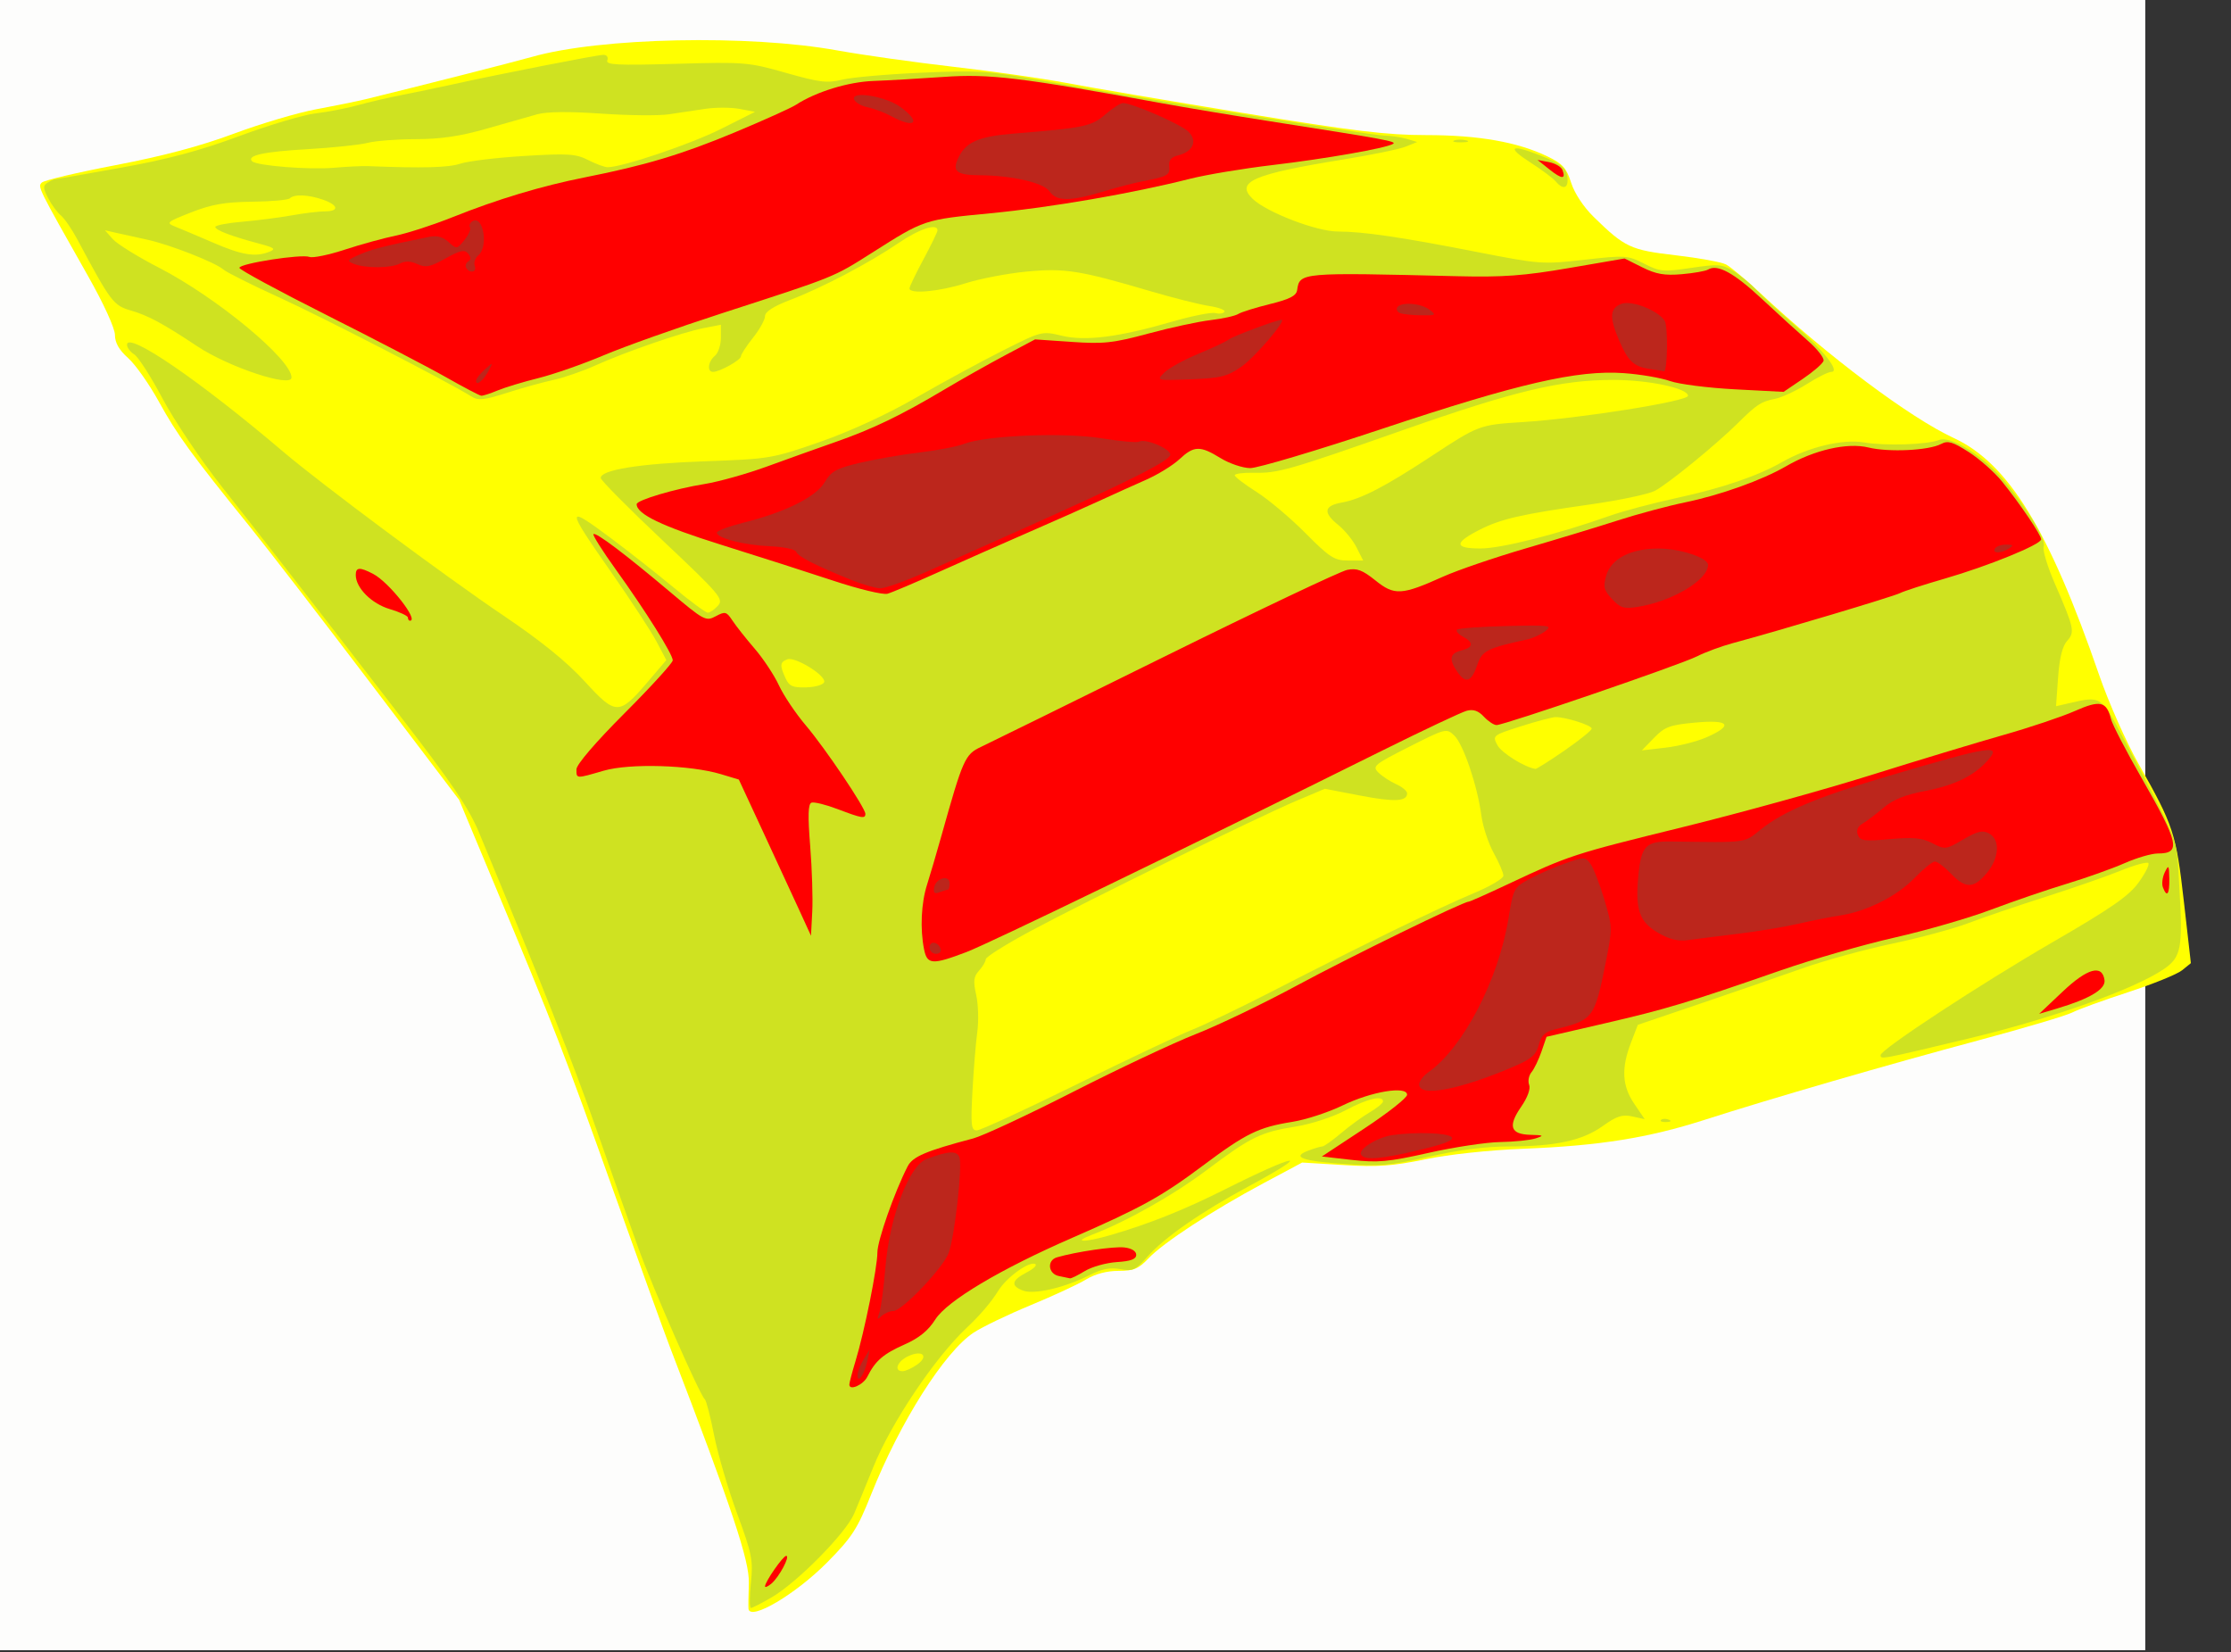 <?xml version="1.0" encoding="UTF-8" standalone="no"?>
<!-- Created with Inkscape (http://www.inkscape.org/) -->
<svg
    xmlns:inkscape="http://www.inkscape.org/namespaces/inkscape"
    xmlns:rdf="http://www.w3.org/1999/02/22-rdf-syntax-ns#"
    xmlns="http://www.w3.org/2000/svg"
    xmlns:xlink="http://www.w3.org/1999/xlink"
    xmlns:ns1="http://sozi.baierouge.fr"
    xmlns:cc="http://creativecommons.org/ns#"
    xmlns:dc="http://purl.org/dc/elements/1.1/"
    xmlns:sodipodi="http://sodipodi.sourceforge.net/DTD/sodipodi-0.dtd"
    id="svg3776"
    sodipodi:docname="estelada_al_vent.svg"
    viewBox="0 0 555.96 411.65"
    version="1.1"
    inkscape:version="0.48.2 r9819"
  >
  <rect x="0" y="0" width="555.96" height="411.65" fill="#333333" stroke="none"/>
  <sodipodi:namedview
      id="base"
      bordercolor="#666666"
      inkscape:pageshadow="2"
      inkscape:window-y="-8"
      fit-margin-left="10"
      pagecolor="#ffffff"
      inkscape:window-height="848"
      inkscape:window-maximized="1"
      inkscape:zoom="0.56919567"
      inkscape:window-x="-8"
      showgrid="false"
      borderopacity="1.0"
      inkscape:current-layer="capa1"
      inkscape:cx="845.75667"
      inkscape:cy="-22.128756"
      fit-margin-top="10"
      fit-margin-right="10"
      fit-margin-bottom="10"
      inkscape:window-width="1600"
      inkscape:pageopacity="0.0"
      inkscape:document-units="px"
  />
  <g
      id="capa1"
      inkscape:label="Capa 1"
      inkscape:groupmode="layer"
      transform="translate(690.68 -92.402)"
    >
    <path
        id="path3805"
        d="m-834.08 277.59v-226h339 339v226 226h-339-339v-226z"
        style="fill:#fdfdfc"
        inkscape:connector-curvature="0"
    />
    <g
        id="g4320"
        transform="translate(96.044 23.477)"
      >
      <path
          id="path3803"
          style="fill:#ffff00"
          inkscape:connector-curvature="0"
          d="m-600.2 469.84c-0.066-0.412-0.027-3.292 0.086-6.399 0.201-5.526-4.096-18.391-19.66-58.851-1.375-3.575-7.805-21.35-14.288-39.5-12.086-33.836-14.416-39.834-29.498-75.927l-8.744-20.927-22.065-29.073c-12.136-15.99-25.705-33.573-30.154-39.073-14.465-17.882-18.098-22.874-22.563-31-2.417-4.4-5.88-9.32-7.695-10.934-2.267-2.015-3.3-3.821-3.3-5.768 0-1.649-2.775-7.738-6.639-14.566-12.655-22.364-12.646-22.347-11.584-23.409 0.558-0.558 8.824-2.508 18.369-4.334 11.866-2.269 21.202-4.753 29.522-7.856 6.692-2.495 15.917-5.228 20.5-6.073 4.583-0.845 10.132-1.975 12.332-2.511 12.855-3.135 36.791-9.226 41.5-10.56 16.986-4.813 53.938-5.587 76-1.592 6.325 1.145 19.375 2.984 29 4.087s22.225 2.904 28 4.004c5.775 1.1 25.643 4.478 44.151 7.506 27.472 4.495 35.85 5.506 45.627 5.506 13.004 0 22.798 1.724 30.222 5.32 3.76 1.821 4.727 2.898 5.883 6.551 0.823 2.602 3.091 6.043 5.603 8.5 7.78 7.612 9.178 8.265 20.484 9.578 5.759 0.669 11.384 1.695 12.5 2.28 1.117 0.585 4.975 3.811 8.573 7.167 16.961 15.819 37.25 31.012 48.182 36.08 13.637 6.322 23.744 22.813 36.291 59.21 2.311 6.703 6.707 16.603 9.769 22 8.713 15.356 9.357 17.311 11.28 34.225l1.752 15.413-2.204 1.785c-1.212 0.982-7.246 3.43-13.408 5.441-6.162 2.011-12.428 4.289-13.924 5.063-1.496 0.774-11.846 3.852-23 6.842-23.222 6.224-52.077 14.596-68.679 19.926-14.037 4.507-26.238 6.452-45.1 7.188-8.568 0.335-18.583 1.413-24.48 2.636-8.084 1.676-11.946 1.949-20.324 1.436l-10.344-0.633-9.676 5.172c-12.638 6.756-24.936 14.792-28.613 18.698-2.454 2.607-3.688 3.121-7.5 3.124-2.9 0.002-5.838 0.784-8.063 2.144-1.925 1.177-8.146 4.062-13.824 6.412-5.678 2.349-12.072 5.429-14.209 6.843-7.269 4.81-18.343 22.294-25.512 40.275-3.451 8.658-4.747 10.664-10.936 16.931-7.833 7.932-19.161 14.647-19.64 11.641z"
      />
      <path
          id="path3801"
          style="fill:#cfe221"
          inkscape:connector-curvature="0"
          d="m-599.6 463.34c0.577-5.673 0.261-7.265-3.426-17.25-2.234-6.05-4.816-14.825-5.737-19.5-0.921-4.675-1.966-8.725-2.321-9-1.189-0.92-12.935-27.632-16.544-37.625-1.962-5.431-6.634-18.65-10.382-29.375-5.816-16.641-13.598-36.33-29.349-74.244-2.517-6.059-6.809-12.393-19.717-29.102-23.769-30.768-33.733-43.579-44.449-57.154-5.21-6.6-11.824-16.436-14.697-21.857-2.873-5.421-6.04-10.367-7.039-10.991-0.998-0.623-1.815-1.707-1.815-2.407 0-3.471 18.094 8.919 39 26.706 9.342 7.948 40.43 31.073 54.818 40.775 9.339 6.298 15.76 11.498 20.228 16.382 7.771 8.494 8.565 8.507 15.626 0.241l4.727-5.533-2.45-4.633c-1.347-2.548-6.387-10.262-11.2-17.141-11.576-16.549-11.565-17.133 0.161-8.374 4.174 3.118 11.03 8.518 15.236 12 4.206 3.482 8.073 6.331 8.595 6.331 0.522 0 1.659-0.787 2.527-1.75 1.47-1.629 0.521-2.749-13.786-16.25-8.451-7.975-15.391-14.969-15.424-15.543-0.115-2.031 9.649-3.606 25.941-4.184 16.12-0.572 16.78-0.683 28.638-4.809 7.512-2.614 16.659-6.823 24-11.044 6.524-3.752 16.243-9.027 21.597-11.724 9.651-4.86 9.778-4.893 14.692-3.714 5.927 1.422 14.188 0.368 27.618-3.524 4.891-1.417 9.694-2.368 10.672-2.112 0.979 0.256 2 0.108 2.27-0.329 0.27-0.437-1.453-1.085-3.828-1.442-2.375-0.356-9.008-2.03-14.74-3.719-17.523-5.164-21.321-5.761-30.823-4.842-4.729 0.457-11.523 1.76-15.098 2.895-6.55 2.08-14 2.768-14 1.293 0-0.438 1.565-3.7 3.477-7.25s3.487-6.791 3.5-7.204c0.057-1.886-4.506-0.405-9.739 3.162-7.314 4.985-18.973 11.105-26.989 14.167-4.134 1.579-6.25 2.939-6.25 4.017 0 0.896-1.35 3.329-3 5.405-1.65 2.076-3 4.152-3 4.612 0 0.926-5.295 3.888-6.95 3.888-1.56 0-1.27-2.572 0.45-4 0.825-0.685 1.5-2.707 1.5-4.493v-3.248l-4.25 0.821c-5.324 1.028-19.405 5.883-27.038 9.322-3.184 1.434-7.909 3.063-10.5 3.619-2.591 0.556-7.777 1.996-11.523 3.198-5.739 1.842-7.136 1.984-8.872 0.899-5.883-3.674-37.058-19.732-47.889-24.668-6.835-3.115-13.103-6.251-13.928-6.97-2.038-1.776-13.473-6.248-19-7.431-2.475-0.53-5.85-1.273-7.5-1.651l-3-0.688 1.965 2.212c1.081 1.217 6.256 4.42 11.5 7.119 14.379 7.401 33.035 22.853 33.035 27.364 0 2.619-15.643-2.566-23.5-7.788-8.53-5.669-12.239-7.667-16.555-8.917-4.34-1.257-4.976-2.102-13.349-17.762-1.342-2.51-3.179-5.177-4.084-5.927-0.904-0.75-2.332-2.694-3.172-4.32-1.267-2.45-1.298-3.101-0.184-3.808 0.739-0.469 1.569-0.859 1.844-0.868 0.275-0.009 7.704-1.312 16.509-2.895 11.676-2.1 19.66-4.234 29.5-7.883 7.42-2.752 15.966-5.294 18.991-5.648 3.025-0.354 7.75-1.27 10.5-2.034 2.75-0.765 7.7-1.914 11-2.553 3.3-0.64 8.925-1.811 12.5-2.603 11.672-2.586 36.213-7.397 37.731-7.397 0.845 0 1.257 0.59 0.957 1.37-0.438 1.14 2.443 1.286 17.143 0.867 17.053-0.486 18.008-0.408 27.386 2.257 8.368 2.377 10.311 2.613 14 1.696 2.356-0.585 11.258-1.369 19.783-1.741 14.124-0.617 16.788-0.444 30 1.945 23.959 4.332 81.52 13.599 85.131 13.706 1.853 0.055 4.494 0.442 5.869 0.86l2.5 0.76-2.837 1.149c-1.56 0.632-8.535 2.07-15.5 3.197-22.581 3.652-27.045 5.588-22.649 9.82 3.468 3.339 15.884 8.114 21.154 8.136 6.523 0.027 15.761 1.384 34.832 5.117 15.546 3.043 16.302 3.098 26.649 1.926 10.211-1.157 10.824-1.117 14.904 0.964 3.94 2.01 4.806 2.089 11.715 1.061 6.789-1.01 7.744-0.934 10.613 0.839 1.734 1.072 4.27 3.16 5.636 4.64s5.633 5.413 9.483 8.741c7.329 6.334 11.537 11.693 9.181 11.693-0.709 0-3.451 1.371-6.094 3.047s-6.206 3.327-7.92 3.67c-3.498 0.7-4.514 1.367-9.327 6.126-5.472 5.411-17.416 15.145-20.607 16.795-1.624 0.84-8.865 2.365-16.093 3.389-17.156 2.432-22.208 3.589-27.572 6.312-6.42 3.26-6.361 4.66 0.199 4.66 5.21 0 19.219-3.539 32.233-8.142 3.3-1.167 10.725-3.147 16.5-4.398 11.512-2.495 20.332-5.497 26.5-9.018 6.521-3.723 15.002-5.754 20.347-4.871 5.475 0.904 15.645 0.573 18.759-0.611 2.944-1.119 11.124 4.04 16.262 10.258 5.941 7.189 10.402 14.636 9.765 16.297-0.319 0.83 0.934 4.992 2.784 9.247 4.834 11.123 5.038 12.079 3.042 14.284-1.155 1.276-1.891 4.268-2.236 9.082l-0.514 7.18 3.395-0.783c7.857-1.813 7.796-1.853 13.517 8.975 14.272 27.011 13.041 23.699 13.833 37.22 0.875 14.927 0.45 17.125-3.893 20.098-7.279 4.983-27.947 12.333-48.563 17.269-22.16 5.306-22 5.275-22 4.154 0-1.403 24.766-17.655 43.076-28.267 14.418-8.356 18.79-11.394 21.216-14.743 1.681-2.32 2.769-4.504 2.42-4.854-0.35-0.35-3.465 0.513-6.924 1.917s-11.913 4.348-18.788 6.541-15.477 5.123-19.115 6.51c-3.638 1.387-12.188 3.694-19 5.127-6.812 1.433-16.885 4.202-22.385 6.153s-16.975 5.915-25.5 8.809l-15.5 5.262-1.696 4.401c-2.472 6.416-2.243 10.791 0.801 15.271l2.606 3.835-3.087-0.678c-2.492-0.547-3.91-0.088-7.356 2.38-5.082 3.642-11.793 5.089-23.655 5.101-5.623 0.006-12.433 0.888-19.614 2.54-9.42 2.168-12.364 2.437-20.5 1.874-11.114-0.769-13.923-1.741-9.685-3.353 1.548-0.589 3.155-1.07 3.57-1.07s2.523-1.496 4.685-3.326 5.393-4.176 7.18-5.216 3.25-2.243 3.25-2.674c0-1.609-3.889-0.693-9.281 2.184-3.08 1.643-8.555 3.446-12.267 4.039-8.972 1.433-11.335 2.584-22.452 10.932-8.303 6.235-20.055 12.85-28.601 16.099-4.989 1.897-1.805 1.937 4.666 0.058 9.574-2.779 18.372-6.289 28.434-11.343 18.241-9.162 22.57-9.738 5.982-0.796-11.854 6.39-21.004 12.756-25.243 17.562-2.922 3.312-3.621 3.63-6.714 3.05-2.52-0.473-4.582-0.071-7.633 1.485-6.111 3.118-13.827 4.92-16.582 3.872-3.176-1.207-2.894-2.573 0.94-4.563 1.788-0.928 2.694-1.875 2.015-2.104-1.665-0.562-7.073 3.392-9.114 6.665-1.845 2.959-4.495 6.063-7.995 9.364-7.859 7.413-18.693 23.564-23.1 34.435-1.734 4.277-3.912 9.576-4.84 11.776-2.028 4.805-14.102 17.071-20.488 20.813-2.521 1.478-4.878 2.687-5.236 2.687-0.358 0-0.365-2.812-0.015-6.25zm41.385-54.366c3.047-2.134 1.387-3.779-2.154-2.135-2.767 1.285-3.707 3.75-1.43 3.75 0.703 0 2.316-0.727 3.584-1.616zm39.566-69.742c12.689-6.247 25.77-12.434 29.067-13.75 3.297-1.316 12.522-5.753 20.5-9.86 21.004-10.814 41.178-20.63 49.638-24.152 4.052-1.687 7.367-3.643 7.367-4.348 0-0.704-1.089-3.25-2.421-5.657s-2.717-6.626-3.079-9.376c-0.969-7.358-4.484-17.725-6.744-19.89-1.94-1.859-2.125-1.812-11.287 2.827-8.721 4.416-9.207 4.823-7.628 6.39 0.928 0.92 2.918 2.226 4.423 2.901 1.505 0.676 2.736 1.702 2.736 2.281 0 2.058-3.172 2.205-11.78 0.547l-8.72-1.68-7 2.958c-9.659 4.081-52.569 25.099-66.25 32.45-6.188 3.325-11.25 6.498-11.25 7.052 0 0.554-0.75 1.835-1.666 2.848-1.364 1.507-1.494 2.608-0.716 6.079 0.522 2.331 0.643 6.488 0.269 9.238s-0.916 9.387-1.204 14.75c-0.455 8.484-0.316 9.75 1.075 9.75 0.879 0 11.98-5.111 24.67-11.358zm121.81-83.305c3.72-2.565 6.763-5.019 6.763-5.453 0-0.83-6.433-2.878-9-2.865-0.825 0.004-4.715 1.034-8.646 2.288-7.057 2.252-7.13 2.31-5.843 4.714 1.03 1.925 6.751 5.49 9.476 5.905 0.268 0.041 3.53-2.024 7.25-4.589zm35.434-3.309c6.777-2.998 5.639-4.436-2.883-3.644-6.326 0.588-7.585 1.055-10.25 3.8l-3.038 3.13 5.921-0.685c3.256-0.377 7.869-1.547 10.25-2.6zm-219.94-13.724c0.539-1.613-7.245-6.427-9.187-5.682-1.832 0.703-1.907 1.486-0.447 4.69 0.911 2 1.783 2.388 5.165 2.297 2.238-0.06 4.249-0.647 4.469-1.305zm132.68-33.554c-0.902-1.788-2.939-4.295-4.526-5.572-3.897-3.137-3.638-4.82 0.865-5.629 4.801-0.863 10.798-3.972 22.434-11.632 11.597-7.634 11.901-7.747 22.563-8.41 14.174-0.881 41.252-5.18 41.252-6.55 0-1.872-9.786-3.957-18.568-3.957-13.172 0-24.499 2.694-52.222 12.422-28.979 10.168-31.324 10.839-37.46 10.712-2.612-0.054-4.728 0.232-4.702 0.634s2.473 2.267 5.438 4.144c2.964 1.877 8.443 6.489 12.175 10.25 6.016 6.062 7.217 6.838 10.588 6.838h3.803l-1.641-3.25zm-270.91-73.693c1.667-0.669 1.252-1.001-2.5-1.997-6.908-1.833-11-3.388-11-4.181 0-0.396 3.038-0.98 6.75-1.299 3.712-0.319 9.252-1.029 12.31-1.58 3.058-0.55 6.771-1 8.25-1 3.643 0 3.397-1.558-0.459-2.902-3.652-1.273-7.193-1.422-8.269-0.348-0.413 0.412-4.651 0.795-9.417 0.85-6.759 0.078-10.096 0.661-15.165 2.651-6.121 2.403-6.354 2.61-4 3.546 1.375 0.547 5.65 2.355 9.5 4.017 7.198 3.108 10.518 3.64 14 2.242zm24.5-21.331c13.628 0.549 20.105 0.38 23.032-0.602 1.907-0.64 9.078-1.506 15.934-1.925 10.949-0.669 12.892-0.545 15.961 1.02 1.922 0.98 4.103 1.782 4.845 1.782 3.669 0 20.7-5.749 28.227-9.528l8.5-4.268-3.812-0.725c-2.097-0.399-5.922-0.414-8.5-0.034-2.578 0.38-6.713 0.998-9.188 1.373s-10.042 0.297-16.816-0.173c-8.048-0.559-13.593-0.497-16 0.177-2.026 0.568-7.731 2.19-12.677 3.605-6.478 1.853-11.372 2.574-17.5 2.578-4.679 0.003-10.082 0.417-12.007 0.919s-8.713 1.215-15.084 1.583c-10.906 0.63-15.176 1.566-13.73 3.012 1.112 1.112 14.13 2.151 20.314 1.62 3.3-0.283 7.125-0.469 8.5-0.414zm322.27 237.67c0.332-0.332 1.195-0.368 1.917-0.079 0.798 0.319 0.561 0.556-0.604 0.604-1.054 0.043-1.645-0.193-1.312-0.525zm-26.225-233.84c-0.66-0.795-3.482-2.91-6.272-4.7-6.091-3.909-5.046-4.721 2.332-1.813 5.635 2.221 6.854 3.321 6.879 6.208 0.019 2.125-1.314 2.263-2.939 0.305zm-25.315-10.211c0.677-0.274 2.027-0.291 3-0.037 0.973 0.254 0.419 0.478-1.231 0.498-1.65 0.02-2.446-0.187-1.769-0.461z"
      />
      <path
          id="path3799"
          style="fill:#ff0000"
          inkscape:connector-curvature="0"
          d="m-596.08 464.2c0-1.137 4.477-7.583 5.276-7.596 1.074-0.017-1.794 5.343-3.71 6.933-0.861 0.715-1.566 1.013-1.566 0.663zm21.011-50.285c0.006-0.453 0.695-3.073 1.531-5.823 2.242-7.373 5.458-23.331 5.458-27.084 0-2.941 4.222-14.97 7.52-21.426 1.261-2.468 4.499-3.851 16.375-6.995 2.418-0.64 13.616-5.861 24.885-11.603 11.269-5.742 25.041-12.225 30.604-14.406 5.563-2.182 16.865-7.611 25.115-12.066 13.243-7.151 41.452-20.92 42.859-20.92 0.286 0 4.733-1.981 9.881-4.403 15.164-7.133 16.109-7.442 43.26-14.12 14.3-3.517 35.45-9.36 47-12.983 11.55-3.623 26.417-8.124 33.037-10.002 6.62-1.878 14.655-4.572 17.856-5.987 6.33-2.799 7.903-2.446 9.026 2.026 0.338 1.347 3.776 7.966 7.64 14.709 9.331 16.282 9.86 18.76 4.007 18.76-1.549 0-5.284 1.091-8.299 2.424s-9.484 3.637-14.374 5.118c-4.891 1.482-13.392 4.391-18.892 6.466s-16.3 5.197-24 6.938-20.525 5.437-28.5 8.213c-22.679 7.896-28.489 9.643-43.873 13.197l-14.373 3.32-1.262 3.671c-0.694 2.019-1.814 4.336-2.488 5.149-0.675 0.813-0.938 2.228-0.586 3.146 0.387 1.009-0.405 3.176-2.005 5.486-3.336 4.814-2.665 6.84 2.308 6.971 3.363 0.089 3.505 0.188 1.281 0.9-1.375 0.44-5.329 0.846-8.787 0.9-3.458 0.055-11.51 1.271-17.894 2.704-9.989 2.241-12.65 2.485-19.085 1.75l-7.478-0.854 10.621-7c5.841-3.85 10.621-7.62 10.621-8.377 0.001-2.294-8.909-0.819-16.087 2.663-3.527 1.711-9.151 3.547-12.498 4.08-8.46 1.348-11.538 2.856-22.414 10.987-10.192 7.619-15.301 10.438-32.5 17.932-17.893 7.797-31.154 15.706-34.064 20.316-1.76 2.788-4.028 4.629-7.714 6.262-5.257 2.329-7.249 4.056-9.208 7.984-1.039 2.083-4.525 3.613-4.503 1.976zm52.239-27.029c-2.701-0.52-3.065-3.922-0.5-4.67 4.74-1.382 14.144-2.762 16.783-2.462 1.821 0.207 2.967 0.917 2.967 1.837 0 1.083-1.339 1.585-4.821 1.808-2.651 0.169-6.251 1.18-8 2.246-1.749 1.066-3.404 1.879-3.679 1.806-0.275-0.073-1.512-0.327-2.75-0.566zm250.11-70.871c6.187-5.847 9.866-6.862 10.436-2.879 0.323 2.256-3.693 4.665-11.793 7.074l-4.5 1.339 5.856-5.534zm-283.73-10.548c-1.016-5.079-0.72-11.508 0.741-16.09 0.751-2.357 2.377-7.885 3.612-12.285 5.355-19.079 5.851-20.192 9.831-22.061 2.03-0.953 22.712-11.13 45.96-22.615s43.629-21.154 45.292-21.487c2.435-0.487 3.809 0.026 7.059 2.638 4.719 3.792 6.51 3.691 16.835-0.95 3.6-1.618 12.845-4.78 20.545-7.027 7.7-2.247 18.05-5.39 23-6.984s12.476-3.616 16.724-4.492c8.81-1.817 19.201-5.528 25.186-8.996 7.061-4.091 15.299-5.971 20.556-4.69 5.094 1.241 15.065 0.752 18.132-0.889 1.654-0.885 2.902-0.515 6.887 2.042 2.677 1.718 6.394 5.01 8.26 7.317 4.472 5.528 9.755 13.334 9.755 14.413 0 1.282-13.192 6.659-24 9.784-5.225 1.51-10.259 3.141-11.186 3.622-1.579 0.82-29.871 9.283-41.594 12.441-2.904 0.783-6.954 2.276-9 3.318-4.039 2.058-47.972 17.114-49.939 17.114-0.662 0-2.081-0.943-3.155-2.095-1.381-1.482-2.636-1.911-4.289-1.465-1.285 0.347-10.887 4.876-21.337 10.065-49.793 24.725-97.616 47.892-103.37 50.077-8.463 3.213-9.739 3.127-10.506-0.707zm-31.151-9.875c-1.636-3.575-5.681-12.332-8.99-19.461l-6.016-12.961-4.484-1.35c-7.627-2.296-22.708-2.742-29.173-0.862-6.986 2.031-6.811 2.04-6.811-0.339 0-1.186 4.784-6.763 12-13.987 6.6-6.608 12-12.534 12-13.17 0-1.527-6.782-12.341-14.226-22.683-3.291-4.572-5.781-8.514-5.535-8.76 0.569-0.569 7.821 4.9 19.084 14.394 8.468 7.138 8.926 7.382 11.384 6.067 2.358-1.262 2.689-1.176 4.177 1.083 0.889 1.35 3.375 4.494 5.526 6.986 2.15 2.493 4.869 6.602 6.041 9.133s4.197 7.033 6.72 10.005c4.828 5.685 14.829 20.544 14.829 22.032 0 1.258-0.874 1.109-6.895-1.18-2.967-1.128-5.911-1.853-6.542-1.611-0.834 0.32-0.92 3.259-0.315 10.801 0.457 5.699 0.689 13.061 0.516 16.361l-0.315 6-2.974-6.5zm339.87-5.555c-0.328-0.855-0.12-2.543 0.464-3.75 0.954-1.975 1.067-1.819 1.128 1.555 0.071 3.929-0.581 4.828-1.592 2.195zm-437.34-67.226c0-0.43-2.031-1.381-4.513-2.114-4.55-1.344-8.487-5.29-8.487-8.508 0-1.941 0.985-2.004 4.313-0.277 3.965 2.057 11.534 11.681 9.187 11.681-0.275 0-0.5-0.352-0.5-0.782zm106-9.194c-6.325-2.096-18.919-6.131-27.987-8.966-14.704-4.598-21.013-7.628-21.013-10.095 0-1.008 9.522-3.836 16.935-5.029 3.533-0.569 10.505-2.524 15.494-4.345 4.989-1.821 12.671-4.567 17.071-6.104 9.285-3.242 16.355-6.647 27.22-13.112 4.279-2.546 11.107-6.394 15.173-8.551l7.392-3.921 9.108 0.626c7.975 0.548 10.351 0.29 19.108-2.075 5.5-1.485 12.475-2.992 15.5-3.349 3.025-0.357 6.128-1.043 6.896-1.525 0.768-0.482 4.328-1.597 7.912-2.477 4.916-1.208 6.582-2.062 6.784-3.481 0.63-4.413 0.758-4.425 39.907-3.463 11.343 0.279 16.627-0.108 27.844-2.036l13.844-2.38 4.393 2.194c3.446 1.721 5.57 2.092 9.854 1.721 3.004-0.26 5.96-0.781 6.57-1.158 2.314-1.43 6.432 0.815 13.384 7.297 3.956 3.688 9.124 8.394 11.485 10.458 2.361 2.063 4.115 4.313 3.898 5-0.217 0.687-2.546 2.705-5.176 4.485l-4.782 3.237-12.157-0.637c-6.686-0.351-13.957-1.28-16.157-2.066-2.2-0.786-7.375-1.671-11.5-1.966-11.545-0.827-26.294 2.567-60.108 13.832-16.284 5.425-31.134 9.85-33 9.833-1.865-0.017-5.192-1.14-7.392-2.495-5.104-3.143-6.616-3.102-10.239 0.283-1.623 1.516-5.383 3.828-8.356 5.138s-8.105 3.628-11.405 5.15c-3.3 1.523-11.4 5.118-18 7.99s-16.725 7.351-22.5 9.952-11.4 4.982-12.5 5.289c-1.1 0.307-7.175-1.156-13.5-3.253zm-96.5-50.696c-4.4-2.499-17.788-9.468-29.75-15.486-11.962-6.018-21.75-11.315-21.75-11.77 0-1.074 15.472-3.489 17.462-2.726 0.835 0.321 4.786-0.489 8.778-1.799s9.719-2.885 12.724-3.501c3.006-0.615 9.428-2.705 14.273-4.643 11.074-4.43 22.099-7.744 32.875-9.879 15.091-2.991 24.186-5.722 37.387-11.228 7.15-2.982 13.998-6.07 15.218-6.862 4.967-3.225 13.041-5.707 19.282-5.93 3.575-0.127 11.468-0.582 17.54-1.01 11.409-0.804 19.086 0.123 54.46 6.582 5.775 1.054 17.7 3.043 26.5 4.42 29.184 4.565 31.992 5.08 30.992 5.686-1.787 1.082-16.731 3.705-30.128 5.288-7.224 0.853-16.45 2.392-20.5 3.419-14.307 3.627-34.547 7.123-49.719 8.586-16.588 1.6-16.415 1.542-29.449 9.813-9.757 6.191-9.078 5.917-37.38 15.078-11.101 3.593-24.376 8.311-29.5 10.485-5.124 2.174-12.442 4.731-16.261 5.682-3.819 0.951-8.417 2.345-10.218 3.098-1.8 0.752-3.626 1.339-4.056 1.304-0.43-0.035-4.382-2.108-8.782-4.608zm274.96-51.781-2.961-2.363 2.832 0.54c1.558 0.297 3.076 1.175 3.373 1.951 0.915 2.385-0.15 2.343-3.245-0.127z"
      />
      <path
          id="path3797"
          style="fill:#bc261c"
          inkscape:connector-curvature="0"
          d="m-573.04 411.54c0.019-0.797 0.72-2.575 1.557-3.95l1.522-2.5-0.628 3c-0.689 3.291-2.51 5.854-2.451 3.45zm5.426-15.45c0.416-1.1 1.111-6.275 1.544-11.5 1.04-12.526 5.923-25.288 10.292-26.897 5.468-2.013 7.486-2.11 8.145-0.393 0.794 2.069-1.177 19.633-2.669 23.789-1.321 3.679-11.614 14.5-13.792 14.5-0.87 0-2.188 0.562-2.929 1.25-1.108 1.028-1.213 0.894-0.591-0.75zm120.07-39.456c-0.815-1.318 4.07-4.354 7.855-4.883 5.912-0.825 13.616-0.563 14.677 0.498 0.752 0.752-1.572 1.691-7.932 3.202-9.834 2.337-13.694 2.65-14.601 1.182zm14.473-17.487c0-0.794 1.012-2.152 2.25-3.017 8.705-6.09 17.537-23.076 20.038-38.534 1.177-7.275 1.33-7.559 5.212-9.666 2.2-1.194 6.212-2.945 8.915-3.89 4.722-1.651 4.968-1.646 6.275 0.141 0.748 1.023 2.298 5.01 3.445 8.86 2.033 6.828 2.043 7.209 0.389 15.525-2.797 14.059-3.131 14.509-12.472 16.786-2.71 0.661-3.62 1.5-4.246 3.916-0.641 2.473-1.825 3.517-6.051 5.337-13.569 5.843-23.754 7.791-23.754 4.544zm-122-34.14c0-1.766 2.153-1.458 2.771 0.396 0.218 0.653-0.317 1.188-1.188 1.188-0.871 0-1.583-0.713-1.583-1.583zm181.57-3.638c-4.756-2.757-5.798-5.843-4.918-14.57 0.715-7.097 1.886-8.285 8.073-8.197 19.325 0.275 18.14 0.433 22.39-2.982 5.681-4.566 14.173-8.122 31.887-13.355 25.8-7.621 28.426-8.013 24.476-3.648-3.327 3.676-8.215 6.024-15.384 7.39-5.03 0.958-8.021 2.168-10.419 4.214-1.85 1.578-4.189 3.348-5.197 3.933-1.194 0.693-1.602 1.666-1.169 2.793 0.579 1.509 1.595 1.645 7.994 1.065 5.858-0.531 7.982-0.327 10.578 1.015 3.158 1.633 3.37 1.607 7.678-0.917 3.549-2.08 4.83-2.383 6.437-1.523 2.853 1.527 2.58 6.168-0.583 9.927-3.247 3.859-5.271 3.876-8.911 0.077-1.581-1.65-3.374-3-3.984-3-0.61 0-2.889 1.843-5.063 4.096-4.389 4.548-11.926 8.341-18.583 9.352-2.404 0.365-7.07 1.291-10.37 2.058-3.3 0.766-10.05 1.887-15 2.491-4.95 0.603-10.575 1.314-12.5 1.579-2.485 0.342-4.64-0.178-7.431-1.796zm-180.42-11.36c0.451-2.339 3.84-3.205 3.84-0.981 0 0.865-0.188 1.573-0.418 1.573-0.23 0-1.176 0.291-2.101 0.646-1.267 0.486-1.593 0.18-1.32-1.238zm130.43-53.578c-2.238-3.196-1.988-4.693 0.907-5.419 3.047-0.765 3.191-1.97 0.414-3.457-1.147-0.614-1.806-1.396-1.464-1.738 0.342-0.342 5.893-0.749 12.336-0.905 10.687-0.259 11.539-0.15 9.714 1.246-1.1 0.841-3.125 1.777-4.5 2.079-10.1 2.218-11.31 2.83-12.483 6.313-1.437 4.269-2.869 4.816-4.924 1.881zm38.505-18.22c-2.057-2.194-2.269-3.03-1.478-5.835 1.19-4.218 6.092-6.771 13.007-6.773 5.401-0.002 12.372 2.296 12.372 4.078 0 3.768-8.906 9.085-17.515 10.457-3.431 0.547-4.319 0.279-6.387-1.926zm-189.6-4.783c-8.782-3.533-13.346-5.864-13.729-7.015-0.208-0.624-3.101-1.234-6.542-1.378-6.453-0.271-13.229-2.013-13.229-3.401 0-0.446 3.038-1.575 6.75-2.508 10.403-2.614 17.982-6.406 20.15-10.08 1.595-2.704 2.89-3.415 8.736-4.801 3.775-0.895 10.483-2.056 14.906-2.582 4.423-0.525 9.373-1.479 11-2.118 5.415-2.13 24.914-2.937 34.289-1.419 4.683 0.758 8.895 1.143 9.361 0.855 1.475-0.912 7.808 1.711 7.808 3.234 0 1.477-10.558 6.776-37 18.571-7.425 3.312-17.924 8-23.332 10.418-5.408 2.418-10.808 4.359-12 4.315-1.192-0.044-4.418-0.986-7.168-2.092zm285-7.827c0.34-0.55 1.604-0.993 2.809-0.985 1.781 0.013 1.911 0.197 0.691 0.985-1.97 1.273-4.287 1.273-3.5 0zm-378.5-41.786c0-0.497 0.965-1.761 2.146-2.809 2.131-1.892 2.138-1.89 0.995 0.289-1.275 2.431-3.14 3.927-3.14 2.52zm171.5-2.045c1.1-1.1 4.925-3.21 8.5-4.689s6.999-3.094 7.609-3.59c0.958-0.778 11.981-4.89 13.11-4.89 1.355 0-6.692 9.403-10.025 11.713-3.494 2.422-5.144 2.831-12.607 3.121-8.587 0.334-8.587 0.334-6.587-1.665zm121-0.907c-3.995-0.584-5.417-1.903-7.637-7.08-2.499-5.831-2.368-8.039 0.543-9.146 2.531-0.962 9.068 1.582 10.788 4.199 0.874 1.329 0.709 12.874-0.18 12.615-0.283-0.082-1.865-0.347-3.514-0.588zm-62.256-13.926c-0.691-0.279-1.002-0.918-0.691-1.421 0.878-1.421 5.85-1.077 8.006 0.554 1.809 1.368 1.669 1.465-2.059 1.421-2.2-0.026-4.565-0.275-5.256-0.554zm-232.7-11.267c-0.316-0.512-0.096-1.227 0.49-1.589 0.75-0.463 0.742-1.048-0.027-1.974-0.886-1.067-1.948-0.838-5.622 1.216-3.814 2.132-4.923 2.353-7.013 1.401-1.702-0.776-3.073-0.816-4.36-0.127-2.199 1.177-8.643 1.212-11.509 0.061-1.796-0.72-1.642-0.958 1.5-2.325 3.091-1.345 5.786-2.03 17.289-4.396 1.929-0.397 3.424 0 4.845 1.287 2.013 1.822 2.096 1.812 3.955-0.485 1.045-1.29 1.669-2.717 1.388-3.172-0.281-0.455-0.003-1.141 0.617-1.524 2.679-1.656 4.058 6.357 1.464 8.51-0.792 0.658-1.194 1.838-0.893 2.622 0.602 1.568-1.201 1.989-2.124 0.496zm145.33-19.094c-1.435-2.117-9.393-3.943-17.372-3.985-5.937-0.031-7.041-1.044-5.141-4.717 1.879-3.634 5.105-4.974 13.641-5.667 17.582-1.428 19.396-1.806 22.785-4.751 1.807-1.57 3.796-2.855 4.421-2.855 2.326 0 14.364 5.256 16.28 7.107 2.388 2.308 1.217 5.003-2.581 5.942-1.708 0.422-2.339 1.209-2.178 2.712 0.236 2.194-0.416 2.558-6.728 3.751-1.925 0.364-6.36 1.522-9.855 2.575-8.205 2.47-11.542 2.442-13.273-0.112zm-39.372-18.686c-1.65-0.897-4.316-1.903-5.925-2.236-1.609-0.333-3.131-1.221-3.382-1.974-0.741-2.222 7.982-0.749 11.659 1.969 5.175 3.826 3.5 5.421-2.352 2.241z"
      />
    </g
    >
  </g
  >
</svg
>
